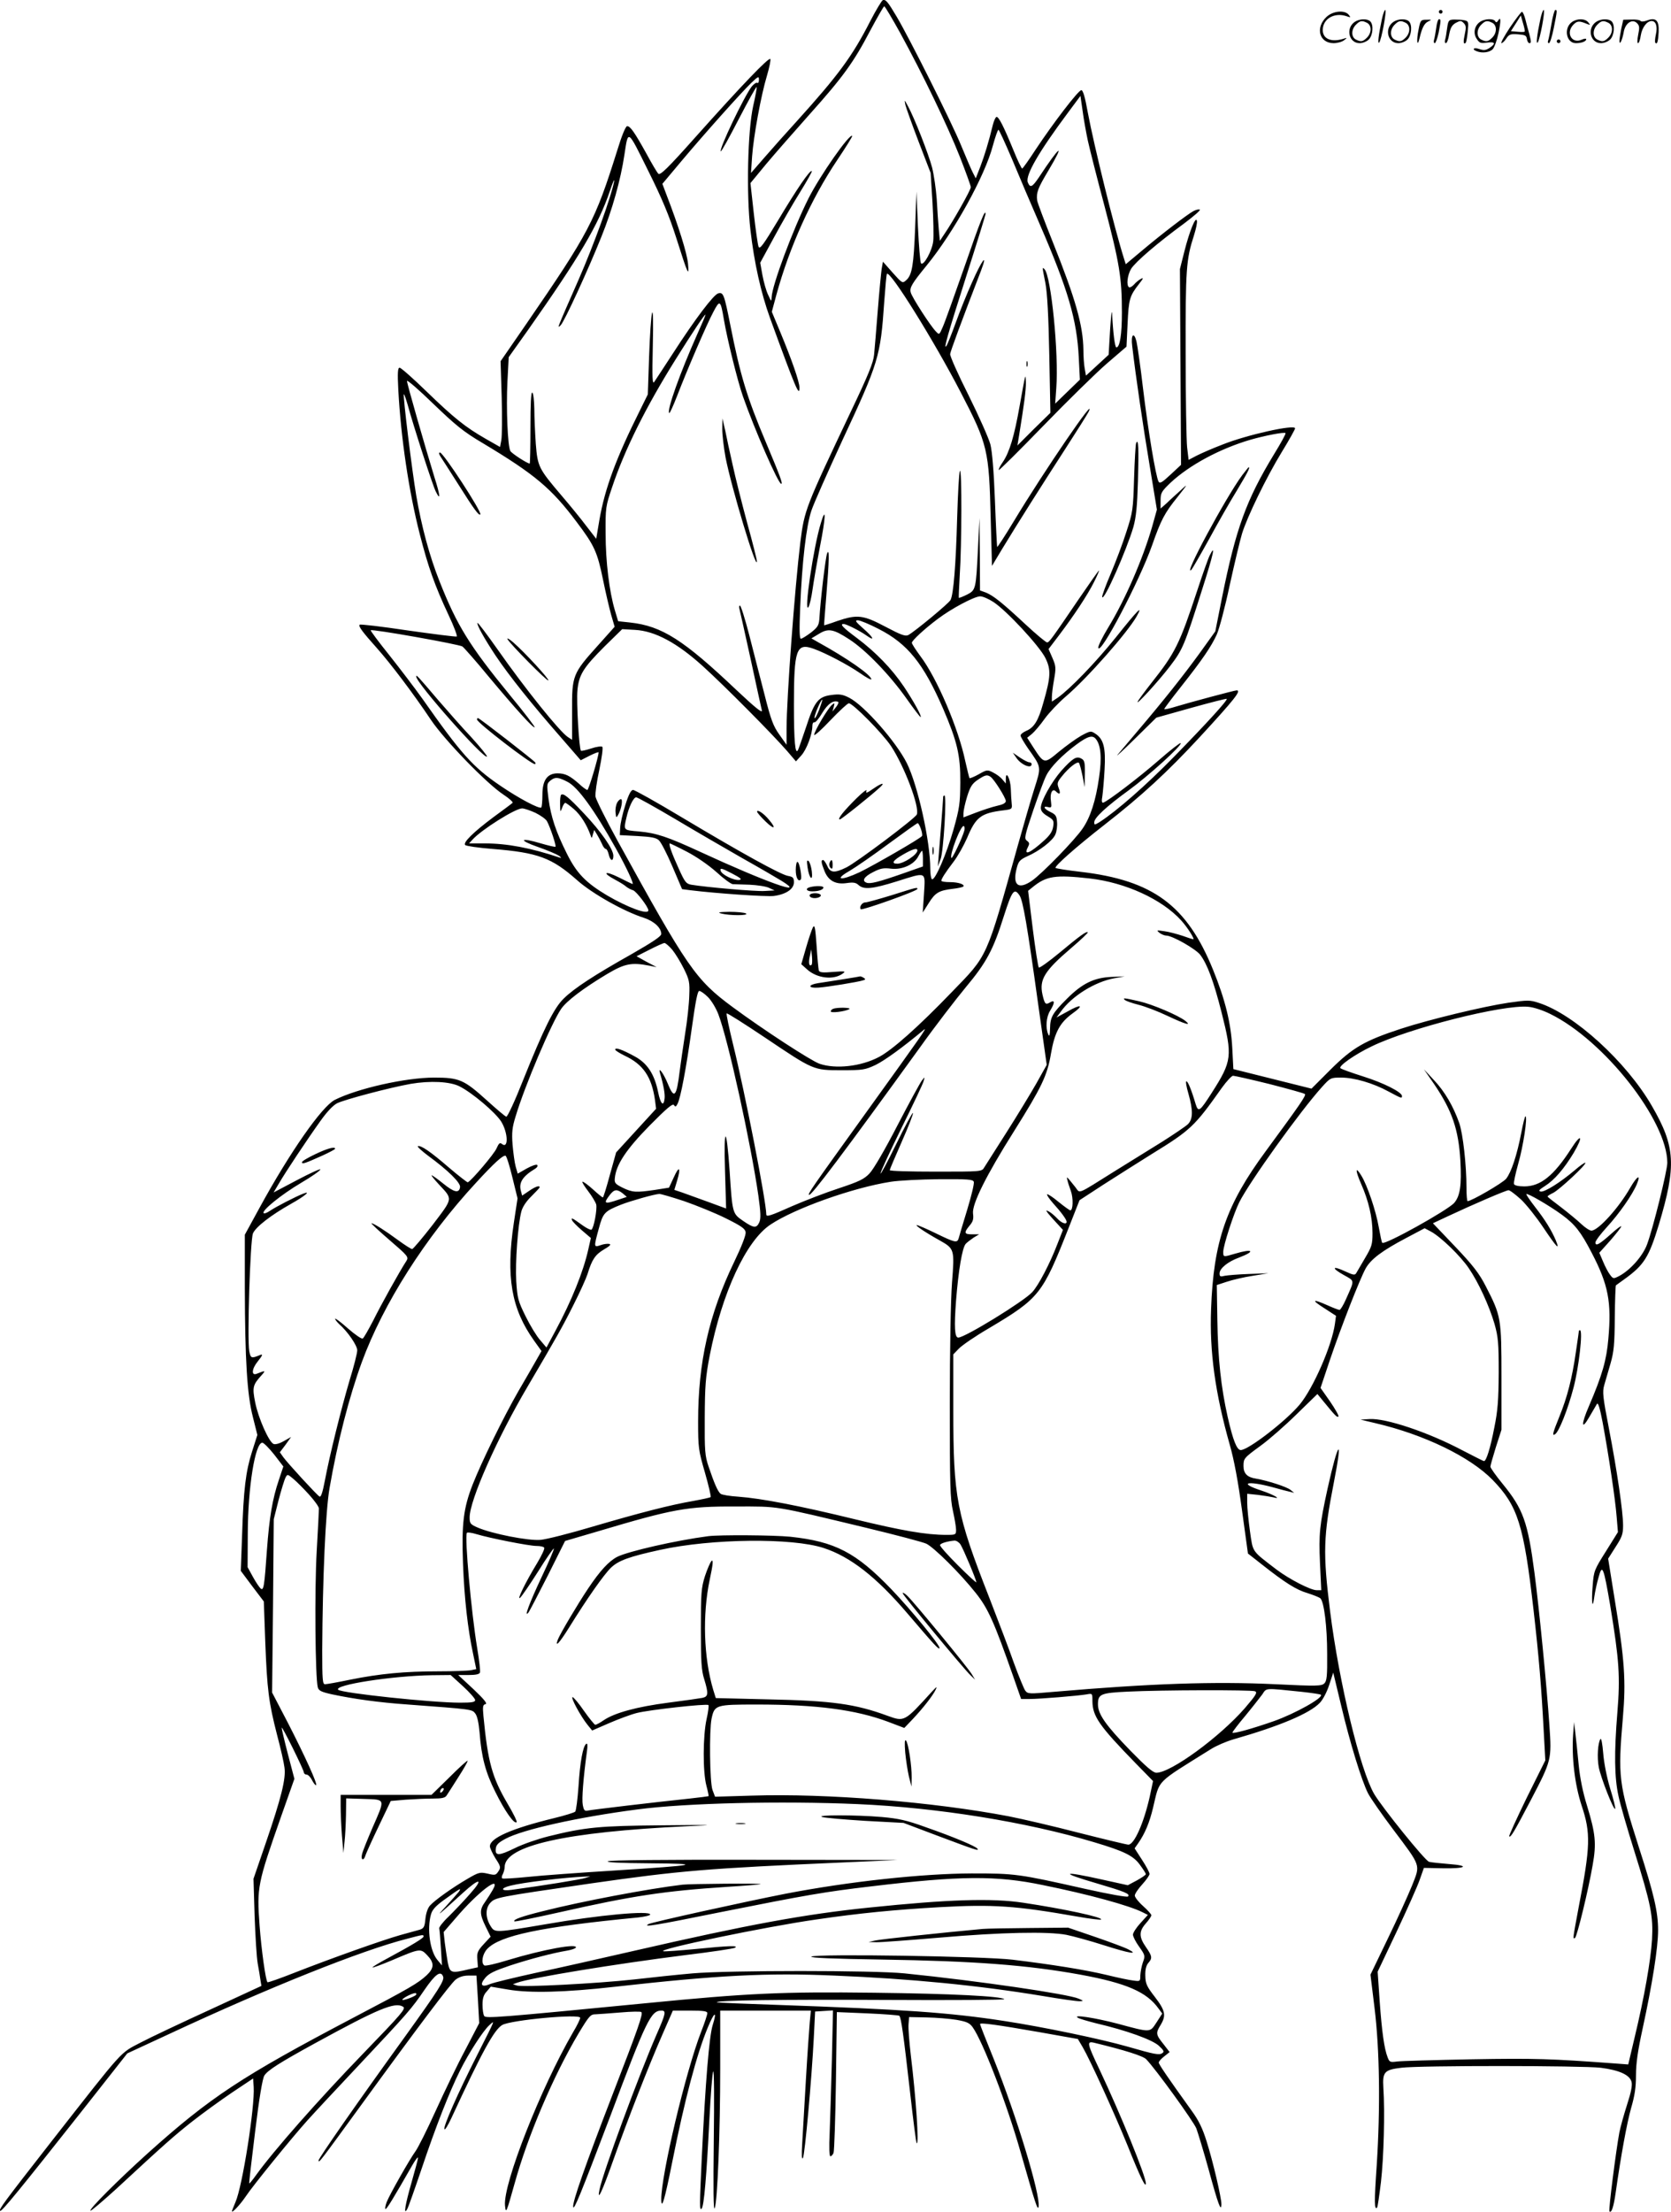 <?xml version="1.0" encoding="UTF-8"?>
<svg xmlns="http://www.w3.org/2000/svg" version="1.0" viewBox="0 0 906.881 1199.51" preserveAspectRatio="xMidYMid meet">
  <g transform="translate(-1.123,1200.408) scale(0.1,-0.1)" fill="#000000" stroke="none">
    <path d="M4802 12003 c-6 -3 -37 -54 -68 -114 -97 -190 -173 -293 -400 -544 -55 -60 -133 -148 -173 -194 l-74 -85 6 90 c8 109 48 330 81 439 13 44 21 84 18 89 -7 12 -155 -142 -405 -422 -153 -172 -193 -210 -203 -200 -7 7 -36 56 -64 108 -65 117 -88 150 -105 150 -8 0 -29 -50 -54 -132 -121 -385 -152 -444 -495 -943 l-138 -200 6 -195 c3 -107 2 -212 -2 -233 l-7 -37 -79 45 c-108 62 -169 110 -322 258 -72 70 -137 127 -144 127 -10 0 -12 -27 -7 -122 14 -258 57 -550 117 -783 45 -176 81 -277 155 -435 30 -63 50 -117 45 -118 -6 -2 -125 13 -266 33 -140 21 -258 35 -261 31 -8 -8 16 -40 93 -126 75 -84 199 -248 294 -390 74 -110 303 -346 393 -405 32 -21 54 -41 50 -45 -4 -4 -51 -39 -103 -77 -110 -82 -168 -139 -154 -152 5 -5 72 -15 149 -21 246 -20 320 -47 459 -170 81 -72 253 -169 363 -204 54 -18 93 -54 93 -87 0 -13 -47 -44 -162 -110 -201 -113 -310 -184 -367 -240 -53 -51 -108 -162 -222 -446 -43 -109 -84 -197 -90 -195 -6 1 -53 41 -105 88 -125 113 -150 124 -287 124 -154 0 -416 -59 -539 -121 -70 -36 -243 -283 -407 -583 l-81 -148 0 -292 c1 -387 12 -575 44 -698 l24 -96 -29 -91 c-34 -107 -46 -202 -54 -456 l-7 -190 62 -83 63 -83 8 -222 c10 -255 18 -323 64 -502 19 -71 37 -150 40 -176 9 -60 -17 -164 -101 -409 l-67 -195 6 -200 c4 -110 11 -227 17 -260 6 -33 13 -74 15 -91 l5 -30 -277 -128 c-153 -70 -323 -150 -378 -179 -115 -60 -86 -28 -481 -532 -264 -338 -290 -373 -282 -381 7 -7 108 117 437 533 l253 321 229 106 c541 252 1043 453 1291 516 87 23 88 23 88 12 0 -9 -65 -48 -193 -117 -49 -26 -87 -49 -84 -51 2 -2 51 16 108 40 150 64 153 64 189 26 39 -41 38 -69 -2 -107 -47 -44 -89 -69 -402 -233 -603 -317 -773 -429 -1111 -732 -162 -146 -321 -305 -313 -313 3 -3 65 50 139 117 267 247 316 290 415 368 56 44 153 114 215 156 l114 76 3 -46 c7 -106 -61 -540 -99 -625 -10 -24 -19 -46 -19 -49 0 -12 45 36 74 79 39 59 253 322 336 414 35 39 158 171 275 295 270 287 291 311 361 414 58 84 87 105 100 71 9 -21 -24 -72 -206 -325 -259 -358 -470 -661 -470 -673 1 -16 10 -3 222 288 323 444 494 670 522 693 20 15 42 22 71 22 l42 0 8 -129 7 -129 -75 -144 c-42 -78 -114 -228 -161 -331 -47 -104 -97 -203 -110 -220 -30 -41 -139 -232 -156 -275 -7 -18 -10 -35 -7 -38 5 -5 45 61 145 236 17 30 32 49 32 42 0 -7 -16 -67 -35 -133 -35 -122 -45 -183 -24 -146 6 9 41 109 79 221 74 221 152 420 208 531 46 93 125 215 158 245 33 30 37 41 -67 -165 -104 -205 -182 -382 -176 -398 3 -7 19 20 37 58 168 363 233 481 277 507 47 27 423 62 423 39 0 -7 -17 -43 -39 -79 -175 -302 -380 -822 -369 -939 5 -47 7 -41 52 119 72 260 211 585 347 814 58 96 65 104 93 104 17 1 78 5 136 10 57 5 108 6 112 2 10 -10 -14 -80 -160 -457 -145 -376 -214 -572 -210 -599 3 -24 40 67 200 488 198 527 222 576 279 576 27 0 24 -15 -27 -131 -95 -218 -289 -743 -309 -839 -15 -74 15 -10 75 160 77 217 193 514 267 682 l56 128 93 0 c74 0 94 -3 94 -14 0 -8 -15 -54 -34 -102 -84 -217 -217 -778 -216 -908 1 -61 19 -1 59 200 69 345 134 589 193 731 36 88 53 96 27 14 -19 -62 -39 -305 -59 -716 -12 -261 -13 -292 -1 -279 13 12 27 179 42 479 7 138 16 257 21 265 5 9 6 -149 3 -375 -3 -262 -2 -383 5 -367 15 35 30 412 30 760 l0 312 246 0 246 0 -6 -62 c-3 -35 -13 -175 -21 -313 -8 -137 -17 -293 -20 -345 -4 -65 -3 -90 4 -79 10 16 47 421 59 654 l7 140 48 3 49 3 -6 -268 c-4 -147 -9 -325 -12 -395 -4 -81 -2 -128 4 -128 5 0 13 8 17 18 4 9 10 185 13 391 l5 373 166 -7 c91 -4 169 -10 173 -13 10 -10 23 -104 58 -412 17 -151 33 -277 36 -279 14 -14 -3 243 -32 480 -8 70 -14 144 -12 165 l3 39 95 -2 c52 -1 125 -7 162 -13 57 -10 71 -17 88 -40 56 -79 186 -416 260 -677 83 -289 93 -320 98 -296 10 65 -120 492 -243 799 -41 101 -75 187 -75 191 0 9 94 -4 323 -44 l208 -37 26 -44 c40 -68 173 -360 243 -532 69 -172 99 -234 100 -208 1 38 -138 378 -251 617 -68 143 -71 156 -31 147 169 -41 267 -72 284 -90 53 -55 256 -336 272 -375 9 -25 40 -126 67 -224 51 -187 68 -233 69 -187 0 36 -45 229 -80 340 -22 71 -43 114 -80 165 -131 182 -180 254 -180 263 0 6 13 21 30 34 l29 23 -34 44 c-41 51 -42 59 -15 103 31 51 26 78 -31 152 -45 58 -51 72 -52 116 -1 33 5 55 16 68 23 26 22 37 -13 87 -38 55 -38 85 0 128 17 19 30 39 30 44 0 5 -20 28 -45 50 -25 22 -45 48 -45 57 0 9 18 36 40 60 22 24 40 50 40 57 0 8 -18 42 -41 77 l-40 62 19 27 c37 53 62 113 81 193 38 157 8 127 314 318 28 18 84 42 122 53 252 72 415 141 469 198 17 17 39 60 51 97 l22 67 43 -179 c48 -203 111 -407 146 -476 13 -25 74 -113 135 -194 155 -206 149 -190 104 -305 -21 -52 -80 -182 -132 -289 l-94 -195 22 -180 c28 -227 32 -544 12 -853 -14 -201 -13 -246 2 -230 3 2 12 65 21 139 15 131 22 377 13 511 -5 85 5 97 97 108 98 13 981 12 1083 0 101 -13 158 -39 167 -77 5 -18 -3 -58 -24 -122 -17 -53 -36 -121 -42 -151 -18 -96 -60 -423 -54 -429 11 -11 23 25 34 103 28 198 61 378 84 459 19 65 26 110 26 176 0 66 10 134 36 253 53 244 84 440 84 534 0 99 -22 195 -105 452 -109 342 -114 378 -86 702 17 197 10 309 -45 643 l-35 218 40 63 c35 54 41 70 41 117 0 75 -33 299 -77 527 -33 171 -36 197 -25 235 7 23 22 76 34 117 18 63 22 103 23 248 1 94 4 173 6 175 2 2 22 16 44 32 109 78 135 120 189 297 96 320 90 424 -37 643 -138 240 -423 499 -614 560 -48 16 -60 16 -165 1 -135 -20 -430 -91 -583 -141 -198 -65 -262 -102 -381 -220 l-105 -105 -212 53 -212 53 -6 115 c-7 134 -38 261 -104 423 -142 350 -326 486 -720 532 -71 8 -132 18 -135 21 -8 8 109 112 268 236 199 155 339 284 514 473 189 205 228 254 201 254 -12 0 -261 -67 -330 -88 -35 -11 -63 -17 -63 -13 0 3 41 58 91 121 114 144 164 217 194 283 13 29 45 149 70 267 26 118 56 244 67 280 28 91 131 304 216 443 40 65 72 123 72 128 0 23 -262 -35 -394 -88 -50 -19 -112 -46 -138 -59 l-46 -24 -8 68 c-4 37 -8 265 -8 507 -1 461 3 512 45 642 11 35 19 71 16 80 -6 27 -40 -56 -68 -167 l-24 -95 3 -531 3 -531 -57 -53 c-46 -43 -58 -50 -65 -38 -15 27 -57 279 -84 503 -14 121 -31 237 -36 258 -14 54 -31 36 -23 -26 19 -164 60 -442 95 -650 l39 -237 -26 -93 c-51 -176 -146 -395 -238 -546 -31 -51 -56 -101 -54 -110 9 -46 224 363 292 556 48 137 67 174 139 263 56 71 57 73 16 35 -24 -22 -59 -53 -76 -70 l-33 -29 0 44 c0 41 5 49 55 97 101 94 265 183 432 232 80 23 184 43 191 36 3 -3 -25 -54 -62 -114 -151 -248 -207 -403 -282 -775 l-37 -186 -84 -117 c-91 -125 -195 -256 -337 -423 -49 -58 -98 -116 -110 -130 -11 -14 32 26 95 88 l116 114 189 53 c104 29 191 51 193 49 7 -6 -108 -132 -287 -315 -149 -152 -308 -292 -404 -354 -27 -16 -28 -16 -28 0 0 24 67 86 187 173 106 77 292 245 282 256 -3 3 -57 -39 -120 -94 -103 -90 -272 -219 -300 -229 -8 -2 -10 9 -5 35 3 22 9 86 12 144 7 118 -5 166 -50 195 -24 16 -27 16 -77 -11 -28 -16 -82 -55 -121 -87 -80 -67 -80 -67 -140 26 l-32 50 26 21 c14 12 45 48 69 82 24 33 76 88 115 121 119 102 333 345 384 434 37 66 9 39 -113 -114 -111 -138 -248 -279 -314 -326 l-33 -22 0 25 c0 14 5 57 12 95 11 63 10 73 -9 117 l-21 48 57 75 c83 110 154 217 190 289 17 34 29 62 27 62 -3 0 -51 -69 -108 -152 -153 -225 -162 -237 -174 -238 -6 0 -58 43 -115 96 -131 122 -176 157 -216 174 l-33 12 -1 197 -2 196 -8 -165 c-11 -225 -12 -226 -60 -251 -23 -11 -42 -19 -44 -17 -1 2 1 57 5 123 11 158 12 584 1 565 -5 -8 -11 -123 -15 -254 -7 -257 -20 -416 -36 -446 -10 -19 -193 -170 -229 -190 -16 -8 -39 0 -124 45 -121 64 -153 68 -262 31 -38 -14 -71 -24 -71 -23 -1 1 5 74 12 162 16 193 17 261 4 227 -8 -20 -36 -251 -42 -357 -3 -33 -10 -44 -46 -72 -24 -18 -48 -33 -54 -33 -8 0 -9 51 -4 168 10 247 33 444 61 527 13 39 89 210 168 381 197 422 207 455 227 748 6 82 12 152 15 155 18 18 256 -364 401 -644 146 -281 153 -312 162 -682 l7 -258 54 90 c91 150 218 350 341 540 64 99 122 191 129 205 51 107 -243 -323 -405 -592 -49 -81 -90 -144 -91 -140 -1 4 -7 117 -12 252 -6 157 -15 267 -25 305 -9 33 -62 152 -118 265 -57 113 -102 214 -100 224 2 16 58 168 167 451 40 105 5 59 -49 -64 -26 -57 -65 -154 -87 -215 -22 -61 -45 -118 -50 -126 -21 -32 6 61 107 378 57 178 104 330 104 335 0 33 -28 -36 -115 -288 -54 -154 -106 -300 -117 -324 -19 -44 -19 -44 -37 -25 -30 30 -131 187 -137 212 -7 26 6 48 87 147 147 180 316 485 359 650 13 47 26 85 30 85 4 0 36 -71 73 -157 36 -87 104 -247 152 -357 153 -353 201 -517 211 -721 l6 -120 -67 -65 -67 -65 6 85 c14 185 -28 608 -64 644 -13 13 -13 15 5 -76 10 -51 17 -181 21 -390 l6 -313 -90 -88 -89 -89 9 54 c27 167 38 248 37 288 -2 53 -1 55 -34 -128 -29 -164 -55 -251 -92 -305 -14 -20 -24 -40 -21 -42 2 -3 111 105 242 240 130 134 285 286 344 337 l107 92 6 126 c6 131 11 149 62 214 23 29 26 36 11 28 -10 -5 -28 -19 -38 -31 -10 -11 -23 -18 -27 -15 -16 10 -9 66 11 100 24 38 143 140 285 244 55 41 94 75 88 77 -7 3 -22 -1 -35 -8 -33 -18 -168 -121 -275 -211 l-92 -77 -10 32 c-53 168 -162 610 -196 791 -15 84 -26 121 -35 121 -16 0 -151 -176 -248 -322 -37 -57 -70 -103 -73 -103 -4 0 -26 46 -49 103 -53 129 -78 177 -90 177 -5 0 -14 -19 -20 -42 -23 -95 -45 -166 -68 -227 l-25 -64 -15 29 c-8 15 -37 82 -64 148 -49 121 -283 587 -351 701 -47 79 -59 94 -75 88z m96 -180 c123 -225 255 -499 322 -668 33 -84 60 -159 60 -166 0 -15 -96 -185 -142 -252 l-26 -39 -6 64 c-3 34 -8 107 -11 162 -4 54 -15 131 -25 171 -19 73 -97 272 -132 335 -19 35 -19 35 -13 5 4 -16 36 -106 72 -200 l65 -169 10 -161 c5 -88 7 -182 4 -209 -6 -52 -52 -135 -66 -120 -5 5 -12 95 -17 199 l-8 190 -7 -193 c-8 -207 -17 -259 -48 -287 -21 -19 -22 -18 -74 40 l-53 60 -7 -40 c-3 -22 -13 -123 -21 -225 -8 -102 -17 -210 -20 -240 -4 -43 -32 -111 -127 -310 -245 -517 -251 -531 -273 -705 -30 -245 -75 -847 -75 -1014 l0 -86 -39 55 c-33 46 -46 80 -80 215 -23 88 -60 233 -83 323 -23 89 -46 162 -51 162 -4 0 -6 -8 -3 -17 3 -10 30 -133 61 -273 30 -140 58 -266 61 -279 4 -17 -35 14 -135 108 -290 275 -407 350 -580 369 l-65 7 -18 60 c-30 101 -50 263 -50 415 -1 140 0 148 35 251 68 204 183 435 345 694 93 149 162 252 162 242 0 -4 -20 -51 -44 -104 -94 -211 -167 -415 -153 -429 3 -3 22 39 43 93 53 138 160 387 197 456 35 67 39 64 57 -43 17 -101 73 -329 103 -415 63 -180 192 -475 208 -475 10 0 -7 44 -83 225 -104 246 -139 363 -193 635 -34 170 -38 180 -66 173 -25 -7 -124 -137 -246 -326 -49 -75 -94 -144 -101 -154 -10 -15 -12 19 -8 192 3 130 2 199 -4 182 -5 -16 -12 -122 -16 -235 l-7 -207 -42 -85 c-130 -260 -191 -424 -221 -597 l-17 -101 -55 71 c-30 40 -90 113 -132 162 -126 148 -131 158 -141 282 -4 60 -8 145 -8 190 -1 45 -5 85 -11 88 -7 4 -10 -62 -10 -189 0 -108 -2 -196 -4 -196 -13 0 -98 55 -105 68 -15 28 -23 234 -16 375 l7 134 106 149 c276 392 381 569 442 749 17 50 27 74 24 55 -16 -84 -109 -341 -192 -531 -50 -113 -96 -219 -102 -235 -10 -26 -10 -27 4 -14 20 20 149 300 221 480 59 146 105 310 125 445 21 138 16 141 128 -85 76 -152 115 -246 153 -365 64 -202 71 -217 64 -140 -5 54 -51 203 -116 371 l-23 61 104 124 c128 152 323 370 379 424 38 36 41 37 41 16 0 -12 -4 -20 -9 -16 -5 3 -18 -6 -30 -20 -41 -53 -179 -341 -168 -352 3 -2 47 77 98 176 52 100 95 178 97 173 1 -4 -7 -50 -19 -102 -30 -134 -38 -478 -15 -674 20 -175 57 -341 106 -476 141 -387 160 -431 160 -378 0 32 -43 154 -105 303 l-45 108 25 93 c71 259 189 520 330 730 47 70 84 129 81 131 -14 14 -175 -216 -237 -339 -84 -167 -198 -472 -200 -536 -1 -25 -2 -25 -19 13 -11 22 -24 70 -31 107 l-12 67 75 138 c41 76 105 187 142 246 37 60 66 111 63 113 -9 9 -82 -98 -183 -267 -80 -133 -99 -159 -106 -143 -4 10 -16 92 -26 182 l-18 163 85 103 c47 56 154 178 236 270 181 202 239 282 329 454 39 73 73 132 76 132 4 0 43 -66 88 -147z m1017 -581 c9 -42 50 -203 91 -357 81 -308 94 -388 94 -576 0 -118 -11 -189 -30 -189 -8 0 -18 78 -23 180 -1 31 -6 -5 -11 -83 l-8 -137 -62 -57 -61 -56 -7 39 c-4 21 -7 67 -7 102 -2 131 -42 274 -166 583 -46 115 -84 216 -85 226 -5 43 3 65 61 162 94 158 63 137 -51 -36 -37 -55 -48 -60 -61 -27 -13 38 58 162 219 378 l67 90 12 -83 c6 -45 19 -117 28 -159z m-3284 -1641 c282 -169 373 -245 510 -428 96 -127 112 -162 143 -313 14 -69 34 -154 44 -190 l19 -65 -93 -104 c-135 -150 -139 -161 -138 -353 l0 -156 -23 15 c-45 30 -229 258 -382 476 -57 81 -106 145 -108 143 -7 -7 37 -86 99 -179 71 -106 198 -265 349 -437 l112 -129 49 25 c26 13 48 21 48 18 0 -24 -54 -204 -61 -204 -5 0 -26 15 -46 34 -50 44 -75 56 -116 56 -55 0 -82 -37 -82 -115 0 -35 -3 -66 -6 -70 -10 -10 -123 50 -224 119 -148 101 -210 170 -423 473 -40 56 -120 161 -178 234 -58 72 -103 133 -101 135 8 8 480 -76 498 -88 9 -7 74 -80 142 -163 147 -176 243 -282 250 -275 2 3 -58 82 -135 175 -218 266 -287 377 -382 618 -54 136 -97 295 -126 465 -23 136 -73 542 -67 548 2 2 11 -24 21 -58 29 -108 137 -442 153 -471 26 -52 24 -21 -8 79 -53 173 -149 507 -149 522 0 8 65 -48 143 -124 122 -117 163 -151 268 -213z m2772 -862 c72 -47 251 -240 282 -304 31 -63 29 -102 -12 -244 -27 -97 -50 -133 -93 -151 -16 -7 -30 -18 -30 -25 0 -6 18 -37 40 -69 75 -106 73 -98 34 -222 -19 -60 -59 -199 -90 -309 -172 -615 -160 -588 -357 -791 -181 -188 -323 -314 -395 -352 -98 -52 -236 -67 -323 -37 -48 17 -307 186 -471 307 -202 149 -245 212 -625 902 -63 115 -117 223 -120 240 -2 17 7 83 21 146 13 63 21 119 16 124 -4 4 -31 1 -60 -9 -28 -9 -54 -15 -56 -12 -10 10 -25 265 -19 327 8 85 32 123 148 239 l95 93 70 -4 c108 -6 228 -70 369 -198 116 -105 379 -370 457 -460 l47 -55 29 32 c29 32 60 115 60 160 0 13 5 22 12 20 6 -1 25 22 42 51 29 48 59 70 85 60 6 -1 1 -14 -10 -28 l-20 -25 7 25 c6 23 5 24 -10 11 -22 -19 -96 -143 -96 -162 0 -8 40 28 88 79 48 50 93 92 100 92 22 0 182 -162 229 -232 73 -111 156 -330 140 -371 -7 -20 -327 -260 -382 -287 -65 -32 -88 -30 -104 8 -8 17 -18 32 -23 32 -12 0 -10 -15 8 -60 21 -53 61 -74 121 -65 35 5 49 3 64 -11 29 -26 75 -21 207 20 165 52 155 56 148 -66 l-7 -103 33 52 c35 56 55 68 132 77 27 3 52 9 55 12 11 11 -26 24 -71 24 -27 0 -48 3 -48 8 1 11 21 43 66 102 23 30 56 89 74 130 47 113 75 134 194 149 49 6 51 7 48 36 -2 17 -4 53 -5 82 -2 54 -27 101 -27 53 l0 -25 -18 21 c-9 12 -32 29 -50 38 -32 17 -35 16 -79 -9 -25 -14 -48 -23 -50 -21 -2 2 -12 44 -23 92 -37 177 -153 450 -244 570 -25 34 -46 66 -46 72 0 12 68 75 140 129 75 57 200 123 231 123 14 0 46 -14 72 -31z m-623 -146 c157 -80 243 -187 350 -433 76 -177 94 -251 93 -400 -1 -113 -4 -138 -37 -255 -38 -133 -101 -279 -117 -269 -5 3 -9 29 -9 57 0 149 -68 453 -127 572 -58 116 -232 314 -313 355 -35 18 -53 21 -96 15 -72 -9 -93 -35 -139 -177 -21 -62 -40 -117 -43 -122 -15 -27 -22 45 -22 246 0 300 13 337 106 304 65 -23 185 -86 252 -132 34 -24 62 -39 62 -34 0 23 -132 115 -292 203 l-33 19 40 24 c51 32 79 27 165 -29 90 -58 220 -193 310 -320 41 -58 76 -104 78 -102 6 6 -39 87 -91 165 -66 98 -153 187 -254 263 -78 58 -96 77 -73 77 14 0 88 -37 123 -62 49 -35 40 -12 -15 36 -43 38 -49 46 -31 46 12 0 63 -21 113 -47z m-323 -438 c-12 -30 -23 -51 -25 -45 -4 10 34 100 42 100 2 0 -6 -25 -17 -55z m1501 -158 c28 -33 34 -103 18 -210 -18 -126 -47 -215 -89 -276 -41 -61 -221 -246 -275 -283 -75 -52 -108 -24 -82 71 9 34 17 43 56 61 67 29 140 86 153 119 7 15 11 46 9 67 -2 33 -8 41 -35 54 -36 17 -45 35 -13 27 18 -5 19 -1 15 31 -7 45 8 73 27 54 21 -21 27 -13 15 18 -10 26 -8 33 19 66 36 45 81 80 91 71 3 -4 12 -35 19 -70 l12 -62 1 72 c1 63 -2 74 -19 83 -27 15 -47 2 -108 -65 -54 -62 -112 -165 -112 -202 0 -17 11 -30 36 -45 33 -20 36 -24 31 -57 -4 -26 -18 -47 -49 -75 -77 -70 -114 -85 -88 -36 9 18 9 24 -5 34 -16 12 -14 24 34 166 29 84 60 169 71 189 23 46 86 110 164 168 60 44 86 52 104 30z m-572 -205 c19 -11 84 -115 84 -132 0 -11 -15 -19 -47 -26 -27 -6 -78 -23 -115 -37 l-68 -26 0 23 c0 13 9 54 20 90 17 54 27 70 58 91 39 26 50 29 68 17z m-2295 -28 c56 -28 145 -151 262 -360 57 -102 100 -194 91 -194 -2 0 -36 16 -75 36 -76 38 -93 26 -19 -13 24 -13 51 -29 59 -37 9 -7 26 -17 38 -20 18 -6 83 -91 83 -109 0 -26 -111 15 -224 81 -116 69 -166 121 -219 228 -59 118 -85 196 -99 296 -10 79 -10 82 12 100 24 19 41 18 91 -8z m-174 -168 c28 -14 57 -34 63 -46 18 -33 51 -133 46 -138 -3 -2 -38 6 -79 18 -113 34 -126 19 -17 -19 52 -18 103 -40 115 -48 13 -10 15 -14 4 -10 -158 53 -286 77 -407 77 l-85 0 19 21 c48 53 232 169 269 169 11 0 43 -11 72 -24z m2092 -87 c6 -17 9 -35 6 -39 -8 -13 -258 -157 -338 -196 -102 -48 -143 -43 -55 7 34 20 131 87 213 148 83 61 153 111 157 111 3 0 11 -14 17 -31z m235 -12 c-12 -41 -64 -150 -69 -146 -13 14 52 182 67 173 5 -3 6 -15 2 -27z m-254 -105 c0 -23 -75 -72 -109 -72 -35 0 -24 18 32 50 52 30 77 37 77 22z m30 -44 l0 -43 -111 -39 c-129 -45 -176 -57 -195 -49 -27 10 -13 33 35 57 40 21 58 24 98 19 61 -7 125 22 148 67 9 17 18 30 20 30 3 0 5 -19 5 -42z m905 -108 c194 -22 393 -113 497 -228 33 -36 75 -102 65 -102 -2 0 -28 8 -58 19 -31 10 -75 22 -100 25 -41 6 -43 6 -25 -9 11 -8 27 -15 37 -15 33 0 159 -72 184 -104 38 -50 73 -143 116 -313 60 -237 57 -263 -53 -435 -66 -103 -73 -108 -88 -61 -23 78 -42 123 -50 123 -5 0 0 -30 11 -67 26 -92 25 -138 -3 -166 -13 -12 -75 -54 -138 -94 -63 -39 -178 -110 -255 -158 -216 -135 -190 -124 -217 -90 -48 60 -50 62 -44 40 2 -11 11 -38 19 -60 14 -39 12 -105 -3 -105 -4 0 -33 21 -64 46 -31 26 -59 44 -62 41 -3 -3 12 -25 33 -49 43 -47 73 -88 73 -100 0 -17 -28 -7 -51 18 -13 14 -33 31 -44 37 -18 9 -19 9 -6 -9 8 -10 30 -35 48 -54 l33 -36 -31 -79 c-40 -104 -102 -223 -136 -259 -46 -50 -365 -246 -401 -246 -20 0 -23 58 -12 202 13 162 33 283 52 306 7 8 27 23 43 34 l30 18 -37 0 c-44 0 -47 8 -15 47 19 22 23 36 19 66 -6 51 71 206 223 447 150 239 180 301 200 420 20 115 48 168 117 218 65 46 47 53 -28 10 l-59 -32 23 31 c60 85 186 163 292 182 l55 10 -72 -3 c-95 -4 -159 -36 -242 -119 -79 -79 -90 -99 -91 -162 -1 -37 -4 -45 -10 -30 -15 35 -11 93 10 127 27 44 27 62 0 46 -24 -15 -29 -10 -41 42 -18 81 10 128 154 251 53 45 95 85 92 87 -7 7 -41 -17 -155 -112 -57 -47 -107 -83 -111 -79 -4 5 -19 100 -33 212 l-25 204 26 21 c73 59 121 67 308 46z m-380 -93 c18 -28 41 -159 100 -585 l47 -333 -57 -102 c-32 -56 -105 -176 -163 -267 -58 -91 -111 -175 -119 -187 -13 -23 -15 -23 -263 -23 -138 0 -250 3 -250 8 0 4 30 74 66 156 36 81 63 151 60 154 -3 3 -44 -73 -91 -169 -47 -96 -85 -167 -85 -159 0 9 51 119 114 247 63 127 117 241 120 254 7 24 7 24 -9 4 -9 -11 -69 -121 -133 -244 -67 -130 -131 -240 -152 -261 -29 -31 -57 -44 -165 -80 -71 -23 -185 -67 -252 -96 -121 -54 -143 -61 -143 -46 -1 74 -116 663 -180 921 -22 90 -38 166 -35 169 3 3 96 -56 208 -131 265 -178 262 -177 416 -177 116 0 127 2 185 29 50 25 146 94 261 190 23 19 -14 -33 -305 -437 -312 -433 -324 -451 -318 -458 10 -9 187 226 603 801 82 115 194 260 247 324 113 135 150 204 208 389 44 137 56 153 85 109z m-1885 -294 c17 -21 45 -67 63 -103 29 -59 32 -72 29 -145 -1 -44 -11 -138 -23 -210 -11 -71 -24 -161 -29 -200 -17 -141 -30 -154 -65 -67 -22 54 -53 96 -42 57 20 -68 28 -115 25 -139 -5 -46 -22 -30 -35 35 -20 98 -59 158 -129 195 -68 37 -104 49 -104 36 0 -5 23 -19 51 -33 101 -47 147 -115 165 -241 l6 -47 -109 -119 -108 -118 -34 -122 c-18 -67 -35 -122 -38 -122 -3 0 -28 20 -55 45 -28 25 -53 43 -56 40 -3 -2 12 -26 32 -52 20 -26 39 -58 43 -71 6 -26 -13 -129 -26 -137 -5 -2 -26 8 -47 23 -58 42 -65 45 -58 28 3 -7 27 -32 54 -55 l48 -41 -14 -62 c-27 -121 -91 -279 -176 -437 l-51 -95 -34 40 c-19 21 -55 80 -79 129 -41 83 -45 98 -51 190 -6 103 9 309 28 380 7 25 27 55 55 82 24 24 44 45 44 48 0 12 -23 4 -58 -20 l-37 -25 -7 26 c-12 45 10 79 78 120 11 7 15 15 11 20 -4 5 -30 -4 -57 -19 l-49 -28 -11 38 c-6 21 -13 75 -17 119 -5 67 -2 94 17 155 49 164 194 505 247 582 30 43 118 110 248 188 96 57 133 65 230 46 l40 -8 -55 29 -54 30 69 35 c39 20 75 36 82 37 6 0 26 -17 43 -37z m194 -257 c19 -19 44 -61 56 -93 54 -141 177 -704 217 -983 13 -93 14 -125 5 -145 -15 -33 -30 -32 -88 8 -58 40 -58 40 -73 271 -17 249 -33 248 -25 -1 l6 -203 -98 36 c-55 20 -118 43 -141 51 l-42 14 15 50 c22 73 11 83 -18 18 l-26 -56 -76 -12 c-103 -15 -123 -14 -176 12 -40 20 -45 26 -42 52 7 73 62 156 189 285 93 94 126 122 132 111 7 -11 11 -10 19 6 17 31 48 197 78 413 20 143 31 200 40 200 8 0 29 -15 48 -34z m4571 -91 c292 -143 635 -579 635 -807 0 -43 -77 -354 -110 -443 -24 -64 -91 -139 -151 -171 -31 -16 -33 -16 -50 7 -10 13 -27 45 -38 72 l-20 47 60 67 c32 37 59 71 59 76 0 5 -23 -12 -52 -38 -66 -59 -88 -72 -88 -49 0 9 28 46 61 82 68 74 140 177 164 235 23 56 1 44 -36 -20 -62 -109 -174 -233 -211 -233 -9 0 -34 16 -55 36 -21 20 -71 61 -110 91 -40 30 -73 56 -73 58 0 3 14 12 31 20 35 18 182 155 174 163 -2 3 -28 -15 -57 -40 -79 -67 -164 -120 -185 -116 -14 3 -9 10 23 30 52 33 104 94 156 180 54 92 42 110 -14 22 -94 -146 -166 -204 -254 -204 -32 0 -54 5 -56 13 -3 6 8 56 23 110 27 93 52 257 39 257 -3 0 -13 -39 -22 -87 -24 -125 -55 -217 -83 -252 -21 -24 -188 -121 -209 -121 -3 0 -6 33 -6 73 0 124 -19 291 -39 350 -32 91 -79 172 -138 234 l-54 58 56 -81 c97 -143 132 -245 142 -415 7 -132 -1 -190 -33 -228 -33 -39 -378 -231 -391 -217 -3 2 -11 41 -19 85 -15 87 -62 227 -95 280 -33 54 -33 28 0 -47 40 -91 61 -181 61 -265 0 -62 -4 -74 -40 -135 -22 -37 -43 -74 -48 -82 -8 -13 -16 -11 -60 9 -71 33 -77 19 -9 -19 62 -35 61 -24 13 -132 -14 -32 -30 -58 -35 -58 -5 0 -34 11 -65 25 -83 37 -90 30 -17 -16 l63 -41 -6 -44 c-16 -116 -117 -348 -191 -437 -74 -89 -279 -247 -320 -247 -21 0 -42 52 -71 180 -36 160 -53 315 -56 525 l-3 190 55 18 c30 10 93 25 140 32 l85 14 -105 -4 c-58 -2 -117 -7 -132 -10 -24 -6 -28 -4 -28 13 0 27 45 64 106 86 92 35 75 50 -22 21 -64 -19 -64 -19 -64 10 0 34 57 209 87 269 57 113 330 493 448 624 46 51 48 52 105 52 71 0 174 -30 258 -76 69 -37 72 -38 72 -24 0 21 -99 71 -210 106 -63 20 -119 40 -124 45 -12 11 77 74 169 118 203 99 714 228 850 215 28 -2 80 -19 120 -39z m-1524 -380 c101 -26 188 -50 192 -54 8 -8 -25 -55 -213 -311 -214 -290 -283 -489 -296 -855 -9 -231 22 -455 101 -735 24 -83 46 -203 67 -358 l32 -233 79 -62 c122 -96 183 -135 245 -153 31 -10 62 -22 69 -28 20 -18 37 -152 37 -303 1 -118 -2 -145 -15 -158 -15 -15 -39 -16 -265 -5 -333 16 -679 4 -1202 -41 -137 -12 -143 -12 -157 7 -7 10 -35 78 -61 149 -25 72 -86 231 -134 355 -178 454 -195 542 -195 1017 l0 302 30 31 c17 18 90 68 164 111 274 163 290 184 432 544 l59 150 132 86 c73 47 191 121 261 165 210 129 232 150 379 358 26 36 54 66 61 66 8 0 97 -20 198 -45z m-4395 -13 c69 -35 193 -140 225 -190 38 -61 41 -153 3 -121 -10 8 -16 2 -28 -25 -12 -29 -135 -174 -156 -184 -3 -1 -48 34 -100 78 -102 88 -154 124 -171 118 -5 -2 20 -25 56 -52 109 -80 176 -146 173 -170 -5 -35 -32 -29 -91 19 -31 25 -59 45 -63 45 -4 0 14 -22 38 -48 78 -84 80 -72 -33 -221 -56 -72 -106 -131 -111 -131 -6 0 -40 22 -77 49 -72 53 -132 91 -144 91 -4 0 40 -41 98 -91 100 -86 105 -92 92 -113 -35 -53 -139 -240 -180 -323 -26 -50 -51 -94 -57 -98 -6 -4 -42 21 -81 55 -38 34 -69 57 -69 52 0 -5 10 -17 21 -28 47 -41 99 -117 99 -143 0 -15 -18 -87 -41 -161 -45 -152 -109 -408 -135 -547 -12 -63 -21 -90 -29 -85 -15 9 -171 179 -196 213 l-19 27 31 41 30 42 -39 -22 c-22 -13 -46 -20 -56 -16 -25 10 -83 140 -100 226 -16 81 -13 94 33 145 26 29 24 29 -24 10 -31 -13 -28 27 6 68 25 31 28 40 13 34 -49 -20 -52 -19 -60 20 -12 65 5 602 20 639 15 35 96 98 206 160 75 42 112 73 68 56 -42 -16 -150 -72 -181 -93 -16 -11 -31 -17 -35 -13 -12 13 95 100 203 164 58 34 105 67 105 73 0 5 -57 -21 -127 -58 l-127 -67 29 49 c36 62 151 235 224 337 36 51 69 86 92 98 41 20 282 84 399 105 105 18 214 13 266 -14z m286 -493 l28 -114 -20 -132 c-44 -292 -14 -467 110 -640 l40 -56 -29 -51 c-16 -28 -59 -103 -96 -166 -81 -141 -200 -383 -249 -508 -49 -126 -60 -210 -52 -426 7 -190 26 -358 55 -492 l17 -82 -29 -6 c-16 -3 -96 -6 -177 -6 -182 0 -318 -13 -477 -45 -67 -14 -129 -25 -138 -25 -13 0 -15 25 -15 183 2 391 18 757 40 882 43 249 106 493 175 682 116 316 345 676 620 973 100 109 146 150 160 146 5 -1 22 -54 37 -117z m2504 -24 c4 -8 -13 -77 -36 -153 -23 -75 -44 -145 -46 -154 -8 -26 -20 -23 -123 27 -51 25 -98 45 -104 45 -12 0 43 -38 126 -84 78 -44 79 -49 65 -227 -7 -91 -12 -362 -12 -659 0 -442 2 -514 17 -580 9 -41 17 -87 17 -102 0 -27 -2 -28 -52 -28 -111 0 -242 23 -498 85 -303 74 -508 113 -630 122 -47 3 -91 10 -98 16 -15 12 -34 55 -65 147 -20 59 -22 84 -21 265 1 173 4 218 27 338 67 340 197 622 330 710 132 88 447 200 652 232 44 7 162 13 263 14 154 1 184 -1 188 -14z m-1905 -63 l22 -19 -48 -16 c-74 -25 -81 -21 -44 27 24 31 39 32 70 8z m4876 -34 c30 -29 84 -97 120 -151 72 -107 92 -129 68 -70 -24 56 -57 110 -114 183 -27 35 -48 66 -46 68 6 7 126 -63 193 -112 71 -52 103 -93 161 -205 91 -174 109 -268 91 -468 -10 -116 -33 -196 -105 -364 -44 -101 -42 -136 2 -59 18 30 36 62 41 70 6 10 16 -21 31 -100 33 -178 69 -419 76 -511 l7 -84 -65 -104 c-63 -100 -66 -106 -72 -186 -8 -94 -1 -136 9 -60 4 28 14 75 23 105 20 75 27 58 63 -152 49 -298 55 -386 39 -581 -18 -219 -16 -354 6 -453 9 -44 48 -178 86 -299 90 -287 103 -352 96 -480 -7 -114 -42 -313 -94 -529 l-35 -148 -67 5 c-352 26 -439 29 -781 23 -201 -4 -383 -9 -406 -12 -38 -5 -42 -4 -52 23 -18 46 -31 136 -43 304 l-11 160 103 217 c56 119 113 246 125 281 l23 65 98 -2 c130 -3 157 14 37 23 -49 4 -97 9 -107 12 -22 6 -255 295 -298 368 -76 131 -190 602 -239 990 -40 320 -37 406 21 703 50 253 23 224 -35 -38 -43 -197 -48 -245 -41 -402 l7 -148 -25 0 c-33 0 -149 60 -218 112 -137 105 -127 91 -144 208 -8 58 -15 127 -15 154 l0 49 58 -6 c31 -4 68 -10 82 -13 52 -14 4 14 -62 36 -127 41 -81 56 58 19 43 -12 88 -24 99 -26 l20 -5 -20 16 c-21 17 -124 50 -187 61 -48 7 -68 28 -68 68 0 42 2 44 95 112 44 32 131 108 193 169 l113 110 32 -39 c64 -78 75 -90 82 -83 4 3 -17 40 -45 81 l-52 74 51 152 c61 180 163 440 194 496 28 50 89 96 218 164 l102 54 34 -18 c54 -29 160 -132 205 -198 54 -79 111 -204 140 -302 20 -71 23 -101 23 -265 -1 -151 -5 -206 -24 -299 -21 -109 -43 -181 -56 -181 -3 0 -56 27 -118 59 -185 98 -416 175 -504 169 l-48 -3 80 -19 c266 -62 515 -183 637 -308 137 -141 169 -243 222 -705 29 -253 43 -423 55 -652 l9 -164 -101 -203 c-55 -113 -98 -207 -95 -209 8 -8 26 23 118 198 112 215 113 217 100 406 -14 209 -55 629 -81 826 -36 275 -61 345 -173 482 -36 44 -66 86 -66 93 0 7 14 55 30 107 l30 93 0 285 c0 323 -2 332 -86 495 -35 68 -68 111 -165 213 l-121 127 79 37 c143 67 318 142 331 142 7 1 38 -23 69 -51z m-4543 -8 c66 -23 168 -64 226 -93 85 -42 106 -57 108 -76 2 -15 -22 -77 -62 -160 -137 -284 -196 -545 -196 -866 0 -143 2 -156 37 -277 20 -70 34 -130 31 -133 -3 -3 -45 -12 -94 -21 -123 -21 -290 -64 -549 -140 -121 -36 -247 -68 -280 -71 -66 -6 -264 33 -342 67 -39 17 -43 22 -43 55 0 93 150 431 315 710 156 265 189 323 250 445 35 69 68 143 75 165 24 79 42 105 89 133 33 19 41 28 28 30 -10 2 -31 -1 -47 -7 -36 -12 -37 -12 -9 90 23 86 31 94 121 130 54 21 182 57 207 58 7 1 68 -17 135 -39z m-2225 -1374 l50 -65 -24 -72 c-35 -103 -52 -203 -65 -380 -14 -201 -18 -223 -34 -210 -7 6 -26 34 -42 63 l-29 53 1 185 c1 250 40 490 79 490 7 0 36 -29 64 -64z m189 -217 c29 -32 54 -66 54 -76 0 -10 -5 -115 -12 -233 -12 -207 -8 -685 6 -737 5 -18 19 -25 78 -38 119 -25 253 -44 411 -55 350 -26 348 -26 365 -48 11 -13 19 -49 24 -104 10 -132 32 -216 86 -323 50 -101 102 -176 115 -163 4 3 -18 48 -49 100 -84 143 -107 225 -131 475 -5 53 -3 62 11 65 12 2 -6 25 -65 81 l-83 77 56 0 c38 0 58 4 62 13 3 8 -4 68 -15 133 -32 194 -69 603 -56 625 3 4 26 1 52 -7 73 -22 286 -64 326 -64 20 0 39 -4 42 -10 3 -5 -14 -42 -38 -82 -64 -105 -113 -206 -93 -189 9 8 53 72 98 143 44 71 83 126 85 124 3 -2 -27 -72 -66 -154 -66 -140 -99 -228 -71 -192 6 8 53 99 105 201 l93 186 174 51 c413 123 487 137 753 136 237 0 197 7 705 -115 162 -39 310 -78 329 -87 42 -21 182 -159 267 -266 68 -85 100 -157 204 -453 l43 -123 46 0 c54 0 262 17 309 25 32 6 32 6 32 -37 1 -82 36 -133 236 -338 l93 -95 -18 -85 c-32 -142 -84 -260 -116 -260 -8 0 -129 29 -267 64 -139 36 -311 76 -383 90 -410 78 -985 125 -1392 112 l-201 -6 -14 37 c-15 43 -18 322 -5 386 16 75 22 77 245 77 325 0 538 -28 714 -94 l87 -33 44 46 c55 58 111 129 126 161 10 20 6 18 -20 -10 -150 -165 -149 -164 -241 -131 -174 64 -301 82 -648 89 l-284 7 -14 45 c-52 174 -59 407 -19 597 18 84 20 110 10 102 -7 -7 -23 -44 -36 -83 -20 -64 -22 -91 -22 -286 0 -177 3 -225 18 -272 24 -79 23 -95 -10 -102 -16 -3 -99 -15 -185 -26 -170 -22 -291 -55 -350 -95 -20 -14 -41 -25 -46 -25 -4 0 -32 34 -61 75 -28 41 -57 75 -62 75 -13 0 44 -104 80 -149 l26 -32 92 40 c51 22 118 47 150 55 66 17 380 52 389 43 3 -3 -1 -37 -10 -76 -20 -90 -21 -286 -1 -361 8 -30 13 -55 12 -57 -2 -1 -48 -7 -103 -13 -181 -19 -529 -60 -551 -65 -19 -4 -23 0 -29 31 -6 31 3 146 23 293 4 29 3 42 -4 38 -18 -12 -34 -99 -42 -230 -5 -71 -13 -133 -18 -138 -5 -5 -56 -21 -114 -35 -230 -56 -349 -108 -349 -153 0 -9 14 -39 30 -65 29 -44 30 -50 16 -71 -14 -21 -18 -22 -59 -12 -41 9 -48 7 -108 -28 -81 -47 -178 -116 -204 -145 -12 -13 -22 -42 -25 -73 -4 -43 -9 -51 -30 -58 -14 -4 -61 -17 -105 -29 -96 -27 -375 -126 -574 -204 -79 -31 -146 -55 -148 -52 -10 10 -33 174 -43 308 -15 208 -12 224 118 594 l71 201 -35 133 c-19 73 -34 137 -34 144 0 15 119 -226 120 -241 0 -7 7 -13 15 -13 8 0 22 -14 30 -31 9 -17 19 -29 22 -26 7 8 -59 154 -153 337 l-86 165 5 470 4 470 26 103 c15 57 32 112 38 123 10 19 11 19 42 -7 18 -15 56 -53 85 -85z m3536 -271 c16 -25 86 -192 86 -205 0 -4 -45 37 -100 92 -55 55 -99 104 -97 110 3 10 42 21 79 24 10 0 24 -9 32 -21z m-2700 -769 c36 -33 66 -67 66 -75 0 -11 -18 -14 -82 -14 -152 0 -642 52 -661 70 -28 26 296 76 509 79 l101 1 67 -61z m4551 -30 c55 -6 102 -13 105 -16 16 -15 -139 -102 -255 -143 -117 -41 -225 -71 -225 -62 0 4 31 45 70 91 38 46 79 99 92 116 24 36 9 35 213 14z m-253 3 c15 -6 6 -21 -55 -92 -136 -156 -401 -350 -480 -350 -18 0 -56 33 -141 120 -135 139 -176 198 -176 251 0 56 15 62 163 69 182 9 668 10 689 2z m-2157 -612 c434 -19 919 -97 1285 -207 164 -49 213 -73 249 -124 17 -23 31 -45 31 -49 0 -4 -22 -19 -49 -34 l-49 -26 -136 30 c-224 50 -238 40 -32 -20 152 -45 183 -57 169 -71 -5 -5 -101 12 -231 41 -364 82 -382 84 -617 84 -271 -1 -667 -44 -1010 -110 -210 -41 -729 -155 -745 -165 -31 -18 31 -8 397 66 462 92 558 109 814 139 484 58 679 59 929 7 252 -51 470 -111 543 -148 l28 -14 -40 -44 c-23 -25 -41 -53 -41 -63 0 -10 15 -40 34 -66 32 -45 33 -49 20 -84 -7 -20 -13 -52 -14 -71 0 -32 -1 -33 -37 -28 -21 2 -87 16 -148 31 -118 28 -294 56 -507 82 -156 19 -1064 33 -1093 17 -11 -7 120 -12 377 -16 512 -8 796 -30 1083 -82 250 -46 360 -94 424 -184 l20 -27 -31 -48 c-37 -56 -29 -56 -211 -7 -122 32 -245 51 -217 33 8 -6 54 -19 101 -31 163 -38 305 -89 340 -122 27 -25 30 -32 18 -40 -17 -11 -40 -7 -189 36 -144 41 -454 106 -670 139 -292 45 -544 63 -1230 87 -179 6 -326 12 -328 14 -12 11 357 16 915 13 359 -2 649 0 645 4 -16 16 -285 30 -707 35 -497 6 -681 -2 -1240 -57 -803 -78 -867 -83 -876 -69 -5 8 -9 35 -9 61 0 35 6 54 23 72 l22 26 95 -16 c116 -20 310 -15 575 15 563 63 830 77 1194 61 414 -17 781 -53 1127 -110 100 -17 192 -30 205 -29 22 1 22 2 -6 14 -58 25 -542 96 -945 137 -168 17 -953 17 -1150 0 -80 -7 -223 -22 -318 -33 -198 -22 -603 -43 -635 -33 l-22 7 22 8 c74 27 533 102 913 150 140 17 262 35 270 40 23 13 -35 11 -214 -7 -86 -8 -165 -14 -174 -12 -42 9 554 133 828 172 239 35 427 53 670 67 292 16 412 8 748 -51 68 -12 126 -19 129 -16 12 12 -202 58 -422 91 -172 26 -409 18 -835 -26 -352 -36 -660 -93 -1270 -233 -179 -41 -422 -96 -540 -121 -118 -26 -230 -53 -249 -61 -47 -20 -58 -4 -26 34 20 24 50 38 133 66 112 37 237 69 309 81 24 4 45 11 49 16 16 26 -176 -9 -368 -67 -64 -20 -122 -33 -128 -29 -19 12 -11 61 15 89 68 73 289 120 818 171 37 4 67 11 67 16 0 23 -277 -2 -570 -53 -265 -45 -273 -46 -294 -13 -30 46 -32 97 -5 128 28 31 33 32 549 107 483 69 623 81 1375 114 l290 13 -780 1 c-489 1 -786 -2 -795 -8 -10 -6 66 -10 225 -11 306 -2 260 -11 -186 -39 -189 -12 -402 -27 -474 -35 -71 -7 -133 -11 -138 -8 -4 2 -3 13 3 23 5 10 10 27 10 38 0 117 332 191 990 222 167 7 154 8 -135 5 -340 -3 -417 -10 -618 -60 -56 -14 -138 -42 -182 -64 -86 -42 -108 -43 -103 -2 2 20 15 33 53 53 93 50 392 117 715 159 263 35 780 47 1195 29z m-1475 -400 c-21 -8 -239 -43 -402 -65 -60 -8 -63 9 -5 23 67 17 297 45 407 49 l25 1 -25 -8z m-628 -87 c-33 -38 -85 -92 -115 -122 -31 -29 -54 -59 -52 -65 2 -6 6 -54 9 -106 l6 -95 -25 30 c-40 48 -57 167 -35 246 7 26 25 46 72 80 86 62 97 69 79 43 -8 -10 -40 -46 -70 -79 -59 -63 -45 -52 92 73 92 84 116 81 39 -5z m123 21 c-9 -16 -27 -44 -40 -63 -32 -43 -31 -68 2 -135 l27 -55 -38 -41 c-33 -36 -37 -47 -34 -83 l3 -42 -50 -11 c-96 -23 -102 -21 -114 39 -5 28 -12 77 -16 107 l-6 56 64 74 c122 144 253 243 202 154z m-416 -569 c-13 -12 -80 -35 -74 -25 8 13 68 41 74 34 2 -2 2 -6 0 -9z m-70 -64 c16 -10 -6 -36 -214 -251 -246 -254 -489 -530 -584 -662 -19 -27 -36 -47 -37 -45 -2 1 13 128 32 282 22 182 40 287 50 303 19 29 80 68 275 175 342 187 434 226 478 198z M3931 9678 c0 -32 8 -101 18 -155 32 -164 168 -615 170 -564 1 7 -23 102 -53 210 -29 108 -65 250 -79 316 -15 66 -33 149 -40 185 l-15 65 -1 -57z M2402 9528 c9 -13 52 -81 98 -153 85 -135 110 -168 118 -161 11 11 -201 336 -219 336 -7 0 -6 -8 3 -22z M2766 8537 c16 -28 215 -229 221 -223 7 6 -131 155 -190 206 -22 19 -36 27 -31 17z M2270 8335 c0 -35 368 -450 384 -434 3 3 -35 50 -85 105 -51 54 -132 146 -182 204 -110 129 -117 137 -117 125z M2600 8102 c0 -17 293 -242 314 -242 4 0 5 4 2 9 -7 11 -303 241 -311 241 -3 0 -5 -4 -5 -8z M5526 7896 c25 -39 84 -64 84 -36 0 6 -6 10 -13 10 -7 0 -30 12 -51 26 l-38 26 18 -26z M4751 7727 c-36 -25 -43 -27 -37 -11 4 10 -21 -8 -54 -41 -68 -67 -107 -115 -91 -115 8 0 172 131 220 176 29 27 5 21 -38 -9z M3405 7638 c-15 -46 -27 -101 -28 -123 l-2 -40 96 -5 c73 -4 102 -9 116 -23 11 -9 44 -73 73 -141 l53 -124 46 -6 c137 -17 412 -36 452 -31 67 9 109 38 109 74 0 25 -5 30 -33 35 -41 8 -250 123 -578 319 -135 81 -253 147 -262 147 -11 0 -24 -24 -42 -82z m271 -76 c109 -65 273 -160 364 -212 91 -51 187 -107 213 -123 144 -89 -88 -6 -441 157 -178 82 -237 102 -334 111 -85 7 -83 6 -67 75 13 58 38 110 53 110 7 0 102 -53 212 -118z m63 -177 c52 -27 117 -72 160 -110 39 -36 79 -65 89 -66 9 0 51 -2 92 -3 41 -2 89 -9 105 -17 l30 -14 -55 -3 c-49 -3 -312 20 -397 34 -28 5 -35 14 -68 87 -39 85 -57 137 -48 137 2 0 44 -20 92 -45z m285 -153 c-30 -4 -98 29 -102 51 -3 15 6 13 60 -15 48 -25 58 -33 42 -36z M3360 7650 c-6 -12 -10 -35 -8 -53 3 -29 4 -30 14 -12 18 31 27 85 15 85 -6 0 -15 -9 -21 -20z M4120 7602 c0 -4 20 -28 45 -52 49 -48 62 -41 19 9 -27 33 -64 58 -64 43z M4394 7300 c9 -61 30 -81 23 -21 -3 24 -11 49 -17 55 -10 8 -11 1 -6 -34z M4513 7324 c-3 -8 -1 -20 6 -27 8 -8 11 -4 11 16 0 30 -7 35 -17 11z M4330 7286 c0 -41 13 -66 27 -52 9 8 -7 96 -18 96 -5 0 -9 -20 -9 -44z M4408 7193 c-29 -7 -21 -23 11 -23 35 0 61 9 61 21 0 9 -41 10 -72 2z M4850 7149 c-69 -21 -133 -39 -143 -39 -18 0 -34 -26 -24 -37 8 -7 307 99 307 110 0 10 -1 10 -140 -34z M4406 7151 c-3 -5 1 -12 10 -15 21 -8 56 3 49 15 -8 12 -52 12 -59 0z M3925 7050 c46 -12 153 -12 135 0 -8 5 -49 9 -90 9 -56 -1 -67 -3 -45 -9z M4423 6975 c-6 -12 -23 -61 -37 -110 l-26 -90 30 -27 c54 -50 146 -61 196 -23 17 12 11 13 -53 8 -57 -5 -74 -3 -78 8 -2 8 -8 68 -12 134 -7 99 -10 116 -20 100z m-7 -203 c-13 -12 -18 9 -10 45 l8 38 4 -39 c2 -21 1 -41 -2 -44z M4585 6693 c-49 -8 -110 -17 -135 -21 -56 -9 -54 -28 3 -24 47 3 212 30 241 39 15 4 16 7 5 14 -8 5 -16 8 -19 8 -3 -1 -45 -8 -95 -16z M4533 6533 c-7 -2 -13 -9 -13 -14 0 -10 76 -1 100 12 16 9 -65 11 -87 2z M5130 7682 c0 -14 -20 -274 -25 -327 l-4 -50 15 40 c16 41 34 345 21 345 -4 0 -7 -4 -7 -8z M5072 7390 c0 -19 2 -27 5 -17 2 9 2 25 0 35 -3 9 -5 1 -5 -18z M3056 7693 c-3 -3 -6 -27 -5 -52 1 -43 1 -44 11 -18 5 15 13 27 17 27 4 0 25 -15 47 -34 36 -31 70 -85 90 -141 6 -19 7 -19 13 4 l7 24 15 -24 c8 -13 20 -36 27 -51 6 -16 16 -28 21 -28 5 0 12 -13 16 -30 8 -36 25 -40 25 -7 0 36 -67 132 -160 230 -84 89 -112 112 -124 100z M6116 6581 c5 -5 38 -17 74 -26 36 -9 107 -36 159 -61 96 -45 131 -55 96 -27 -39 31 -181 91 -252 107 -84 19 -90 19 -77 7z M1723 5745 c-40 -19 -73 -38 -73 -44 0 -12 15 -7 113 37 37 17 67 33 67 36 0 13 -40 3 -107 -29z M8580 4785 c0 -2 -7 -53 -16 -112 -20 -141 -47 -247 -90 -352 -37 -91 -40 -106 -23 -95 21 13 69 134 100 252 29 109 52 312 35 312 -3 0 -6 -2 -6 -5z M8549 2600 c-9 -127 9 -275 46 -388 50 -149 48 -221 -16 -551 -32 -172 -33 -174 -20 -167 11 7 73 262 96 396 21 117 15 171 -30 319 -23 73 -39 152 -46 224 -6 62 -14 139 -18 172 l-7 60 -5 -65z M8697 2573 c-14 -22 -19 -99 -9 -153 11 -57 81 -235 89 -226 3 3 -9 52 -27 110 -19 63 -34 141 -38 193 -4 48 -10 83 -15 76z M3855 3673 c-176 -23 -434 -82 -494 -112 -46 -24 -93 -75 -158 -172 -59 -88 -151 -244 -164 -276 -18 -48 8 -20 61 65 98 158 188 286 227 324 41 39 98 60 268 97 278 61 714 66 886 10 145 -47 287 -158 455 -355 147 -172 173 -201 174 -187 0 19 -153 205 -260 317 -193 201 -307 260 -550 286 -91 9 -382 11 -445 3z M4910 3364 c0 -10 327 -405 367 -444 l26 -25 -18 30 c-23 38 -314 391 -349 424 -14 14 -26 20 -26 15z M4924 2500 c4 -41 13 -100 20 -130 l14 -55 1 48 c1 63 -18 189 -31 202 -7 7 -8 -14 -4 -65z M2449 2364 l-96 -94 -247 0 -246 0 0 -63 c0 -35 3 -106 7 -158 l8 -94 6 60 c4 33 7 100 8 148 l1 88 98 -3 c117 -4 115 4 44 -158 -27 -63 -53 -127 -56 -142 -8 -33 10 -38 19 -5 4 12 36 83 72 158 l65 136 82 7 c44 3 110 6 146 6 51 0 68 4 76 18 6 9 35 54 64 100 29 45 51 84 49 87 -3 2 -48 -39 -100 -91z m-37 -76 c-7 -7 -12 -8 -12 -2 0 6 3 14 7 17 3 4 9 5 12 2 2 -3 -1 -11 -7 -17z M4474 2150 c16 -5 122 -14 235 -21 l206 -11 180 -68 c214 -80 230 -86 221 -72 -8 13 -129 64 -284 118 -99 36 -145 46 -235 54 -140 12 -365 12 -323 0z M4008 2113 c12 -2 32 -2 45 0 12 2 2 4 -23 4 -25 0 -35 -2 -22 -4z M3715 1783 c-185 -22 -546 -90 -759 -144 -117 -29 -162 -46 -153 -55 2 -3 114 20 248 50 394 89 568 115 904 137 99 6 182 13 184 15 5 5 -382 2 -424 -3z M5345 1543 c-210 -19 -556 -56 -585 -63 l-35 -8 42 -1 c23 -1 178 11 345 25 334 29 588 34 687 15 35 -7 127 -32 205 -57 138 -44 190 -52 131 -22 -16 9 -97 39 -178 67 l-149 51 -211 -2 c-117 -1 -230 -3 -252 -5z M7511 11900 c-18 -85 -24 -135 -15 -127 12 11 43 177 33 177 -4 0 -12 -22 -18 -50z M7820 11940 c0 -5 5 -10 10 -10 6 0 10 5 10 10 0 6 -4 10 -10 10 -5 0 -10 -4 -10 -10z M8371 11900 c-18 -85 -24 -135 -15 -127 12 11 43 177 33 177 -4 0 -12 -22 -18 -50z M8431 11873 c-7 -42 -15 -82 -18 -90 -3 -7 -1 -13 5 -13 5 0 17 37 26 83 19 95 19 97 8 97 -4 0 -14 -34 -21 -77z M7211 11913 c-63 -59 -40 -143 38 -143 20 0 46 7 57 16 18 14 18 15 -6 7 -64 -19 -110 0 -110 48 0 61 63 98 130 75 22 -8 23 -7 11 8 -22 27 -85 21 -120 -11z M8206 11855 c-31 -47 -52 -85 -46 -85 5 0 17 11 26 25 15 23 23 26 63 23 39 -3 46 -6 49 -25 2 -13 8 -23 13 -23 11 0 11 6 0 50 -6 19 -15 54 -21 78 -6 23 -14 42 -19 42 -4 0 -33 -38 -65 -85z m80 -22 c-2 -3 -20 -3 -40 -1 l-35 3 27 42 27 43 12 -42 c7 -23 11 -43 9 -45z M7363 11885 c-50 -35 -31 -115 27 -115 17 0 39 9 50 20 22 22 27 79 8 98 -16 16 -59 15 -85 -3z m68 -5 c25 -14 25 -54 -1 -80 -23 -23 -33 -24 -61 -10 -25 14 -25 54 1 80 23 23 33 24 61 10z M7573 11885 c-50 -35 -31 -115 27 -115 17 0 39 9 50 20 22 22 27 79 8 98 -16 16 -59 15 -85 -3z m68 -5 c25 -14 25 -54 -1 -80 -23 -23 -33 -24 -61 -10 -25 14 -25 54 1 80 23 23 33 24 61 10z M7710 11843 c-12 -56 -8 -100 5 -48 13 57 26 83 48 93 20 9 19 10 -10 9 -31 0 -33 -2 -43 -54z M7806 11853 c-4 -27 -9 -56 -12 -65 -3 -10 -1 -18 4 -18 5 0 14 26 21 57 13 68 13 73 2 73 -5 0 -12 -21 -15 -47z M7865 11851 c-3 -25 -8 -54 -11 -63 -3 -10 -1 -18 4 -18 6 0 14 21 18 47 7 36 15 51 36 63 25 13 29 13 43 -1 13 -13 14 -24 6 -60 -9 -41 -8 -59 5 -47 3 3 8 31 11 61 5 53 4 56 -18 61 -13 3 -38 4 -56 4 -29 -1 -32 -4 -38 -47z M8043 11885 c-30 -21 -38 -62 -17 -92 14 -22 21 -25 55 -20 45 6 50 -5 14 -29 -20 -13 -31 -14 -55 -6 -30 11 -44 -1 -14 -12 30 -12 71 -6 87 12 9 10 23 49 31 87 14 68 13 93 -3 66 -6 -9 -11 -10 -15 -2 -10 16 -58 14 -83 -4z m68 -5 c25 -14 25 -54 -1 -80 -23 -23 -33 -24 -61 -10 -25 14 -25 54 1 80 23 23 33 24 61 10z M8543 11885 c-47 -33 -32 -115 21 -115 31 0 56 10 56 21 0 5 -11 4 -24 -2 -55 -25 -89 38 -45 82 20 20 31 21 74 3 18 -7 18 -6 6 9 -17 21 -59 22 -88 2z M8673 11885 c-50 -35 -31 -115 27 -115 17 0 39 9 50 20 22 22 27 79 8 98 -16 16 -59 15 -85 -3z m68 -5 c25 -14 25 -54 -1 -80 -23 -23 -33 -24 -61 -10 -25 14 -25 54 1 80 23 23 33 24 61 10z M8810 11848 c-5 -27 -10 -57 -10 -66 1 -27 16 5 24 51 9 47 47 71 72 45 13 -13 14 -24 6 -62 -5 -25 -6 -46 -1 -46 5 0 12 19 15 42 7 43 33 78 59 78 23 0 33 -29 23 -73 -5 -22 -6 -42 -3 -45 10 -11 15 6 18 58 3 64 -15 81 -63 63 -18 -7 -32 -7 -36 -2 -3 5 -25 8 -49 7 l-44 -1 -11 -49z M8460 11780 c0 -5 5 -10 10 -10 6 0 10 5 10 10 0 6 -4 10 -10 10 -5 0 -10 -4 -10 -10z M5582 10030 c0 -14 2 -19 5 -12 2 6 2 18 0 25 -3 6 -5 1 -5 -13z M6177 9600 c-3 -8 -8 -95 -11 -192 -5 -168 -7 -182 -42 -289 -19 -61 -58 -163 -85 -227 -27 -63 -48 -120 -46 -126 9 -25 132 254 169 379 15 54 21 111 25 250 5 177 3 237 -10 205z M6753 9427 c-88 -118 -329 -565 -275 -512 5 6 48 80 95 165 46 85 114 204 151 264 57 95 74 127 64 126 -2 0 -17 -20 -35 -43z M4467 9170 c-41 -130 -95 -501 -68 -458 6 9 16 51 22 95 6 43 24 147 40 231 32 162 34 225 6 132z M6577 8993 c-8 -15 -38 -100 -67 -188 -97 -294 -120 -341 -250 -505 -37 -47 -70 -92 -74 -100 -15 -30 113 110 175 191 70 92 78 112 175 418 61 191 74 250 41 184z"></path>
  </g>
</svg>
